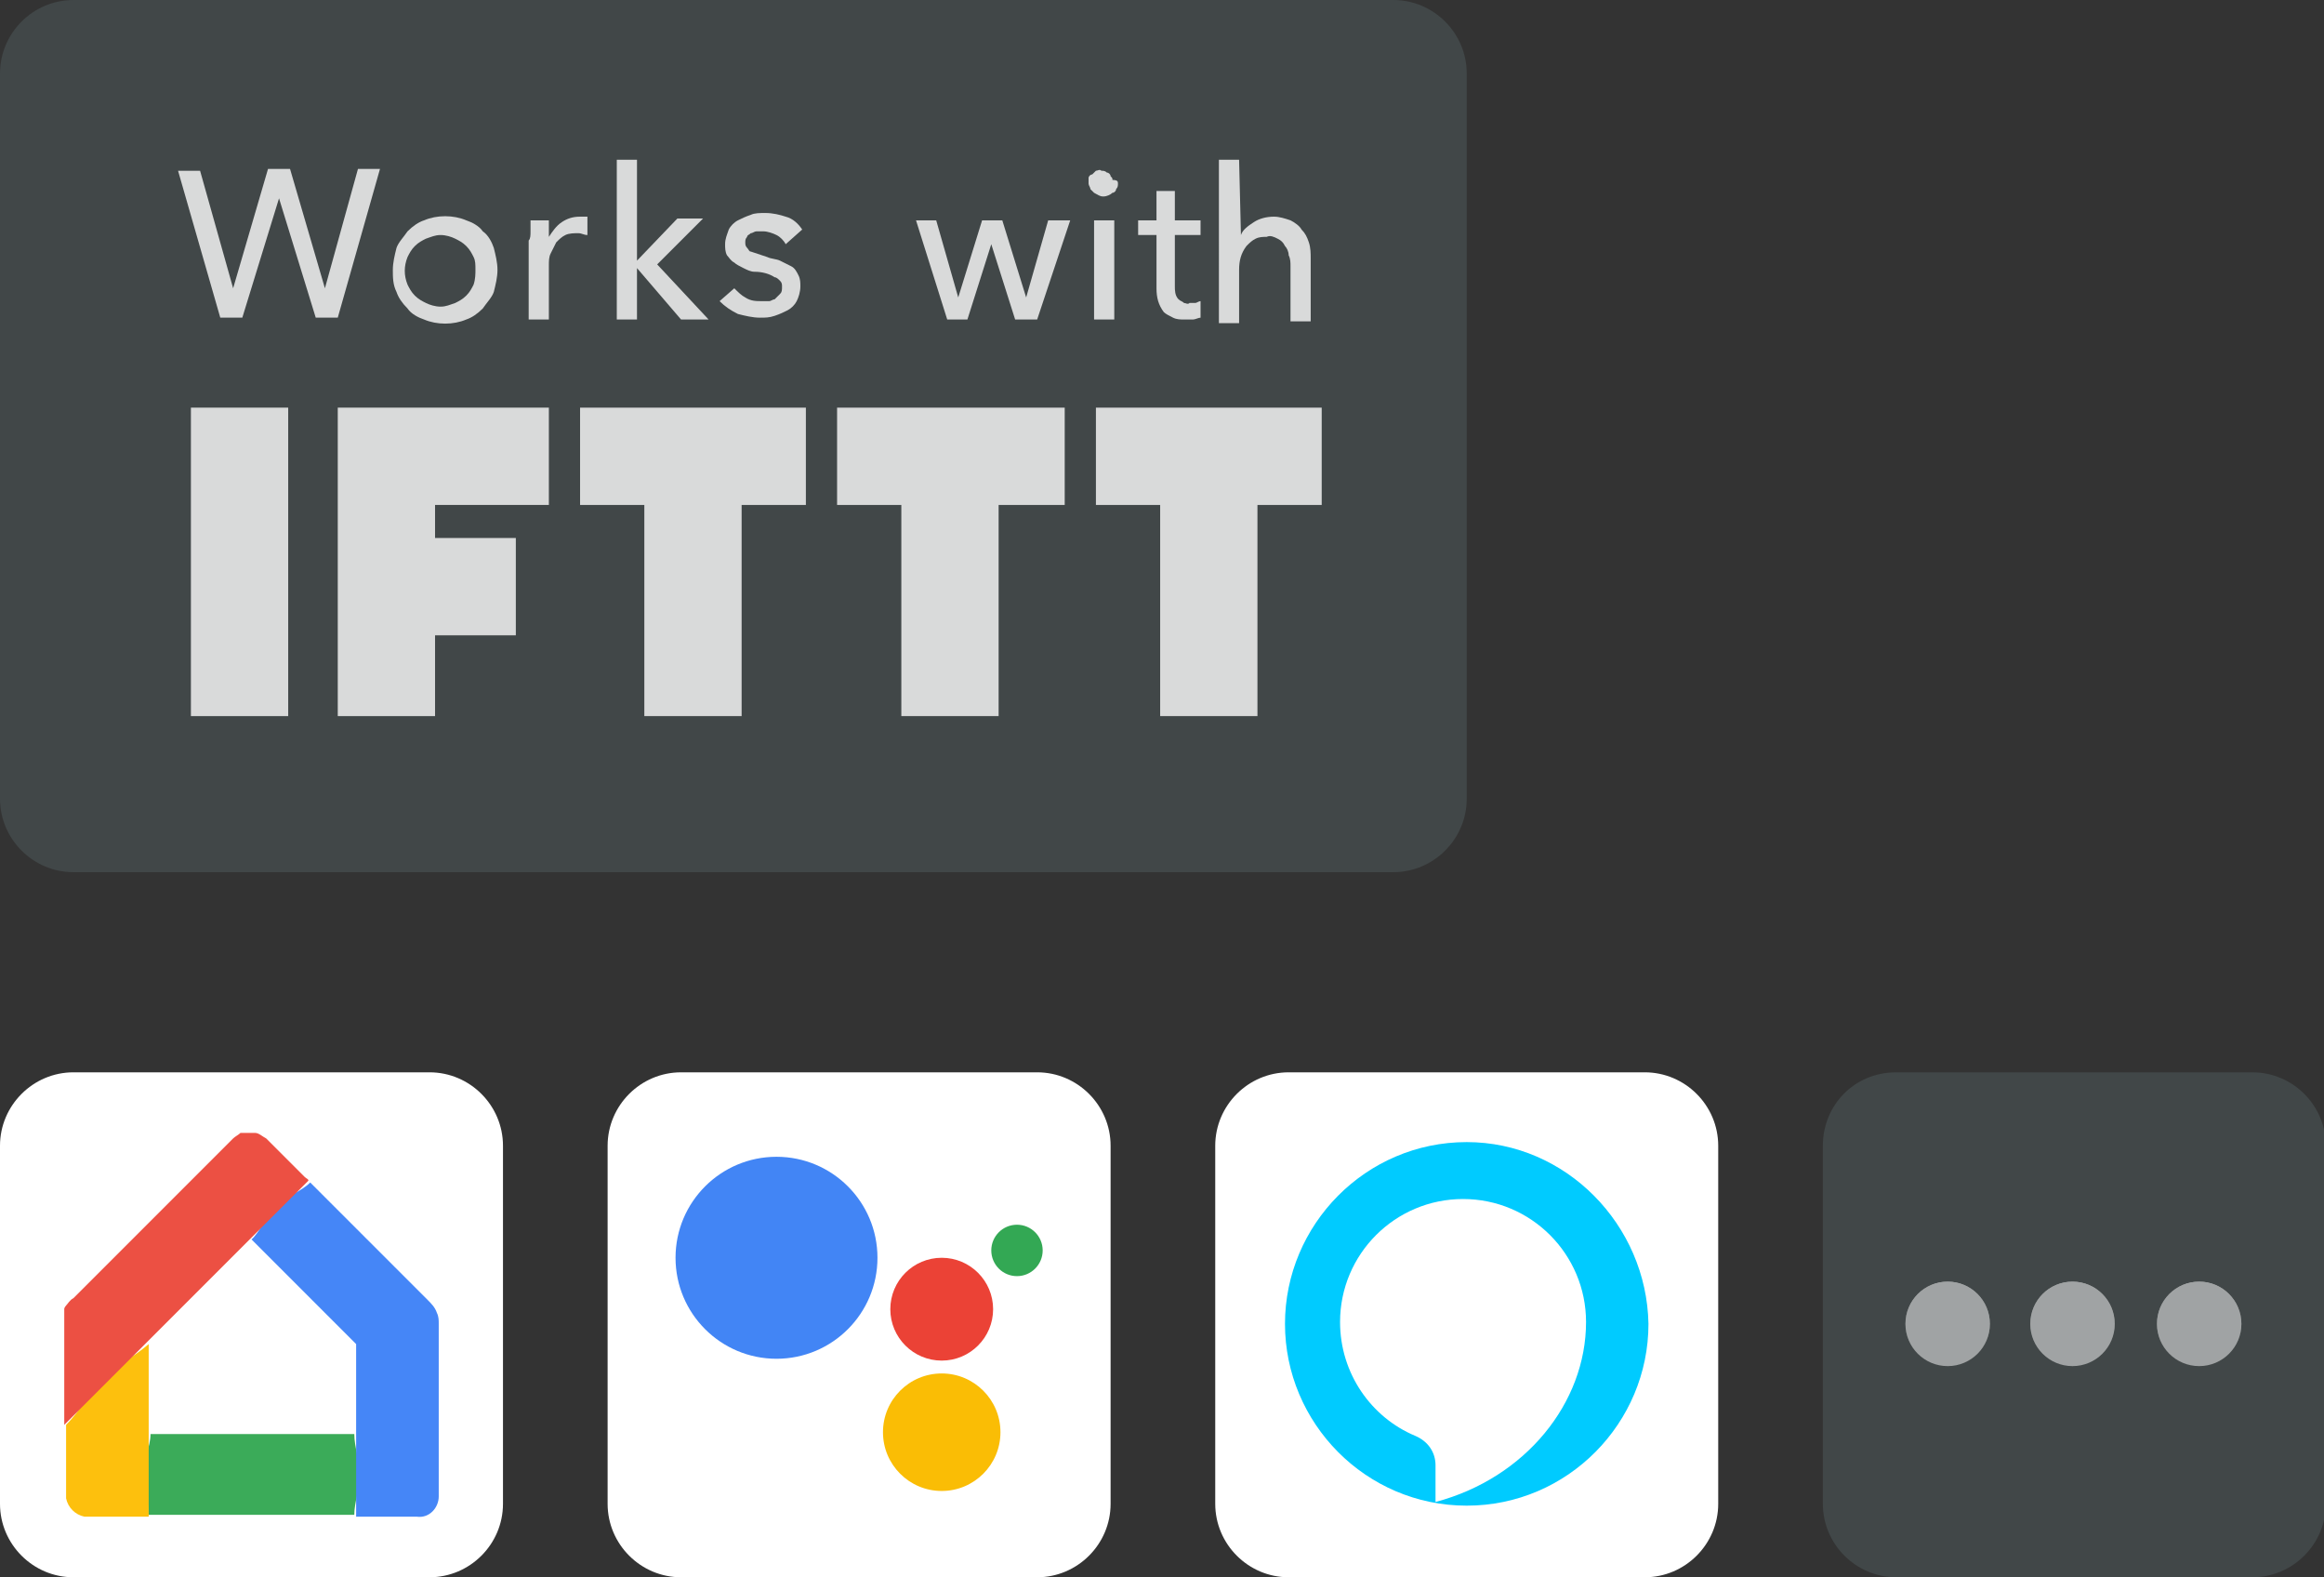 <?xml version="1.0" encoding="utf-8"?>
<!-- Generator: Adobe Illustrator 25.4.1, SVG Export Plug-In . SVG Version: 6.00 Build 0)  -->
<svg version="1.1" id="Layer_1" xmlns="http://www.w3.org/2000/svg" xmlns:xlink="http://www.w3.org/1999/xlink" x="0px" y="0px"
	 viewBox="0 0 126.6 85.9" style="enable-background:new 0 0 126.6 85.9;" xml:space="preserve">
<rect x="0" y="0" width="126.6" height="85.9" fill="#333333" stroke="none"/>
<style type="text/css">
	.st0{clip-path:url(#SVGID_00000116941334321226514720000005955075325364227242_);fill:#70858C;fill-opacity:0.24;}
	.st1{opacity:0.8;clip-path:url(#SVGID_00000116941334321226514720000005955075325364227242_);}
	.st2{fill:#FFFFFF;}
	.st3{clip-path:url(#SVGID_00000031919865113921189000000017385146657398622905_);fill:#FFFFFF;}
	
		.st4{clip-path:url(#SVGID_00000031919865113921189000000017385146657398622905_);fill-rule:evenodd;clip-rule:evenodd;fill:#00CBFF;}
	.st5{clip-path:url(#SVGID_00000059270520455302530670000011276345794888708016_);fill:#FFFFFF;}
	.st6{clip-path:url(#SVGID_00000059270520455302530670000011276345794888708016_);fill:#4285F5;}
	.st7{clip-path:url(#SVGID_00000059270520455302530670000011276345794888708016_);fill:#EB4236;}
	.st8{clip-path:url(#SVGID_00000059270520455302530670000011276345794888708016_);fill:#FABD05;}
	.st9{clip-path:url(#SVGID_00000059270520455302530670000011276345794888708016_);fill:#33A854;}
	.st10{clip-path:url(#SVGID_00000036961296102407892840000016854044217087076766_);fill:#70858C;fill-opacity:0.24;}
	.st11{opacity:0.5;clip-path:url(#SVGID_00000036961296102407892840000016854044217087076766_);}
	.st12{fill:url(#SVGID_00000091733991312819649050000006519922662461776044_);}
	.st13{fill:url(#SVGID_00000080200875801100640030000014225255770661540750_);}
	.st14{fill:url(#SVGID_00000176755630840712963920000008430700023819655341_);}
	.st15{fill:#3BAB59;}
	.st16{fill:#4586F7;}
	.st17{fill:#FDC00D;}
	.st18{fill:#EC5043;}
</style>
<g>
	<defs>
		<rect id="SVGID_1_" width="79.9" height="47.5"/>
	</defs>
	<clipPath id="SVGID_00000111870036896310704890000006702081916543294394_">
		<use xlink:href="#SVGID_1_"  style="overflow:visible;"/>
	</clipPath>
	<path style="clip-path:url(#SVGID_00000111870036896310704890000006702081916543294394_);fill:#70858C;fill-opacity:0.24;" d="M4,0
		h71.9c2.2,0,4,1.8,4,4v39.5c0,2.2-1.8,4-4,4H4c-2.2,0-4-1.8-4-4V4C0,1.8,1.8,0,4,0z"/>
	<g style="opacity:0.8;clip-path:url(#SVGID_00000111870036896310704890000006702081916543294394_);">
		<path class="st2" d="M15.7,22.2h-5.3V39h5.3V22.2z"/>
		<path class="st2" d="M35.3,22.2h-3.7v5.3h3.5V39h5.3V27.5h3.5v-5.3h-3.1H35.3z"/>
		<path class="st2" d="M49.4,22.2h-3.8v5.3h3.5V39h5.3V27.5H58v-5.3h-3H49.4z"/>
		<path class="st2" d="M69,22.2h-5.5h-3.8v5.3h3.5V39h5.3V27.5H72v-5.3H69z"/>
		<path class="st2" d="M18.4,22.2v5.1v1.6v5.5V39h5.3v-4.4h4.4v-5.3h-4.4v-1.8h6.2v-5.3h-6.3H18.4z"/>
		<path class="st2" d="M12.7,15.7l1.9-6.5h1.2l1.9,6.5l1.8-6.5h1.2l-2.3,8.1h-1.2l-2-6.5l-2,6.5h-1.2L9.7,9.3h1.2L12.7,15.7z"/>
		<path class="st2" d="M27.1,14.7c0,0.4-0.1,0.8-0.2,1.2c-0.1,0.3-0.4,0.6-0.6,0.9c-0.3,0.3-0.6,0.5-0.9,0.6c-0.7,0.3-1.6,0.3-2.3,0
			c-0.3-0.1-0.7-0.3-0.9-0.6c-0.3-0.3-0.5-0.6-0.6-0.9c-0.2-0.4-0.2-0.8-0.2-1.2c0-0.4,0.1-0.8,0.2-1.2c0.1-0.3,0.4-0.6,0.6-0.9
			c0.3-0.3,0.6-0.5,0.9-0.6c0.7-0.3,1.6-0.3,2.3,0c0.3,0.1,0.7,0.3,0.9,0.6c0.3,0.2,0.5,0.6,0.6,0.9C27,13.9,27.1,14.3,27.1,14.7z
			 M25.9,14.7c0-0.3,0-0.5-0.1-0.7c-0.1-0.2-0.2-0.4-0.4-0.6c-0.2-0.2-0.4-0.3-0.6-0.4c-0.2-0.1-0.5-0.2-0.8-0.2
			c-0.3,0-0.5,0.1-0.8,0.2c-0.2,0.1-0.4,0.2-0.6,0.4c-0.2,0.2-0.3,0.4-0.4,0.6c-0.2,0.5-0.2,1,0,1.5c0.1,0.2,0.2,0.4,0.4,0.6
			c0.2,0.2,0.4,0.3,0.6,0.4c0.2,0.1,0.5,0.2,0.8,0.2c0.3,0,0.5-0.1,0.8-0.2c0.2-0.1,0.4-0.2,0.6-0.4c0.2-0.2,0.3-0.4,0.4-0.6
			C25.9,15.2,25.9,14.9,25.9,14.7z"/>
		<path class="st2" d="M28.9,12.6c0-0.2,0-0.4,0-0.6h1c0,0.1,0,0.3,0,0.5c0,0.2,0,0.3,0,0.4c0.2-0.3,0.4-0.6,0.7-0.8
			c0.3-0.2,0.6-0.3,1-0.3c0.1,0,0.3,0,0.4,0l0,1c-0.2,0-0.3-0.1-0.5-0.1c-0.2,0-0.5,0-0.7,0.1c-0.2,0.1-0.3,0.2-0.5,0.4
			c-0.1,0.2-0.2,0.4-0.3,0.6c-0.1,0.2-0.1,0.4-0.1,0.7v2.9h-1.1v-4.3C28.9,13,28.9,12.8,28.9,12.6z"/>
		<path class="st2" d="M34.6,14.3l2.3-2.4h1.4l-2.5,2.5l2.8,3h-1.5l-2.4-2.8v2.8h-1.1V8.7h1.1V14.3z"/>
		<path class="st2" d="M42.8,13.3c-0.1-0.2-0.3-0.4-0.5-0.5c-0.2-0.1-0.5-0.2-0.7-0.2c-0.1,0-0.2,0-0.4,0c-0.1,0-0.2,0.1-0.3,0.1
			c-0.1,0.1-0.2,0.1-0.2,0.2c-0.1,0.1-0.1,0.2-0.1,0.3c0,0.1,0,0.2,0.1,0.3c0.1,0.1,0.1,0.2,0.2,0.2c0.3,0.1,0.6,0.2,0.9,0.3
			c0.2,0.1,0.5,0.1,0.7,0.2c0.2,0.1,0.4,0.2,0.6,0.3c0.2,0.1,0.3,0.3,0.4,0.5c0.1,0.2,0.1,0.4,0.1,0.6c0,0.3-0.1,0.6-0.2,0.8
			c-0.1,0.2-0.3,0.4-0.5,0.5c-0.2,0.1-0.4,0.2-0.7,0.3c-0.3,0.1-0.5,0.1-0.8,0.1c-0.4,0-0.8-0.1-1.2-0.2c-0.4-0.2-0.7-0.4-1-0.7
			l0.8-0.7c0.2,0.2,0.4,0.4,0.6,0.5c0.3,0.2,0.6,0.2,0.9,0.2c0.1,0,0.3,0,0.4,0c0.1,0,0.2-0.1,0.3-0.1c0.1-0.1,0.2-0.2,0.3-0.3
			c0.1-0.1,0.1-0.2,0.1-0.4c0-0.1,0-0.2-0.1-0.3c-0.1-0.1-0.2-0.2-0.3-0.2c-0.3-0.2-0.7-0.3-1.1-0.3c-0.2,0-0.4-0.1-0.6-0.2
			c-0.2-0.1-0.4-0.2-0.5-0.3c-0.2-0.1-0.3-0.3-0.4-0.4c-0.1-0.2-0.1-0.4-0.1-0.6c0-0.3,0.1-0.5,0.2-0.8c0.1-0.2,0.3-0.4,0.5-0.5
			c0.2-0.1,0.4-0.2,0.7-0.3c0.2-0.1,0.5-0.1,0.8-0.1c0.4,0,0.8,0.1,1.1,0.2c0.4,0.1,0.7,0.4,0.9,0.7L42.8,13.3z"/>
		<path class="st2" d="M51,12l1.2,4.2l1.3-4.2h1.1l1.3,4.2l1.2-4.2h1.2l-1.8,5.4h-1.2l-1.3-4.1l-1.3,4.1h-1.1L49.9,12H51z"/>
		<path class="st2" d="M60.9,10c0,0.1,0,0.2-0.1,0.3c0,0.1-0.1,0.2-0.2,0.2c-0.1,0.1-0.3,0.2-0.5,0.2c-0.2,0-0.3-0.1-0.5-0.2
			c-0.1-0.1-0.1-0.1-0.2-0.2c0-0.1-0.1-0.2-0.1-0.3c0-0.1,0-0.2,0-0.3c0-0.1,0.1-0.2,0.2-0.2c0.1-0.1,0.1-0.1,0.2-0.2
			c0.1,0,0.2-0.1,0.3,0c0.1,0,0.2,0,0.3,0.1c0.1,0,0.2,0.1,0.2,0.2c0.1,0.1,0.1,0.1,0.1,0.2C60.9,9.8,60.9,9.9,60.9,10z M60.7,17.4
			h-1.1V12h1.1V17.4z"/>
		<path class="st2" d="M65.4,12.8H64v2.8c0,0.2,0,0.5,0.2,0.7c0.1,0.1,0.2,0.1,0.3,0.2c0.1,0,0.2,0.1,0.3,0c0.1,0,0.2,0,0.3,0
			c0.1,0,0.2-0.1,0.3-0.1v0.9c-0.1,0-0.3,0.1-0.4,0.1c-0.2,0-0.3,0-0.5,0c-0.2,0-0.4,0-0.6-0.1c-0.2-0.1-0.4-0.2-0.5-0.3
			c-0.3-0.4-0.4-0.8-0.4-1.3v-2.9h-1V12h1v-1.6H64V12h1.4V12.8z"/>
		<path class="st2" d="M67.6,12.8c0.1-0.3,0.4-0.5,0.7-0.7c0.3-0.2,0.7-0.3,1.1-0.3c0.3,0,0.6,0.1,0.9,0.2c0.2,0.1,0.5,0.3,0.6,0.5
			c0.2,0.2,0.3,0.4,0.4,0.7c0.1,0.3,0.1,0.6,0.1,0.9v3.4h-1.1v-3c0-0.2,0-0.4-0.1-0.6c0-0.2-0.1-0.4-0.2-0.5
			c-0.1-0.2-0.2-0.3-0.4-0.4c-0.2-0.1-0.4-0.2-0.6-0.1c-0.2,0-0.4,0-0.6,0.1c-0.2,0.1-0.3,0.2-0.5,0.4c-0.3,0.4-0.4,0.8-0.4,1.3v2.9
			h-1.1V8.7h1.1L67.6,12.8L67.6,12.8z"/>
	</g>
</g>
<g>
	<defs>
		<rect id="SVGID_00000111162688056054287030000005169435156136808576_" x="66.2" y="58.4" width="27.4" height="27.5"/>
	</defs>
	<clipPath id="SVGID_00000143611959282727245600000009048247652530798510_">
		<use xlink:href="#SVGID_00000111162688056054287030000005169435156136808576_"  style="overflow:visible;"/>
	</clipPath>
	<path style="clip-path:url(#SVGID_00000143611959282727245600000009048247652530798510_);fill:#FFFFFF;" d="M70.2,58.4h19.4
		c2.2,0,4,1.8,4,4v19.5c0,2.2-1.8,4-4,4H70.2c-2.2,0-4-1.8-4-4V62.4C66.2,60.2,68,58.4,70.2,58.4z"/>
	
		<path style="clip-path:url(#SVGID_00000143611959282727245600000009048247652530798510_);fill-rule:evenodd;clip-rule:evenodd;fill:#00CBFF;" d="
		M78.2,81.8v-2c0-0.7-0.4-1.3-1.1-1.6c-2.4-1-4.1-3.4-4.1-6.2c0-3.7,3-6.7,6.7-6.7c3.7,0,6.7,3,6.7,6.7
		C86.4,76.4,83.1,80.5,78.2,81.8z M79.9,62.2c-5.5,0-9.9,4.5-9.9,9.9c0,5.4,4.4,9.9,9.9,9.9c5.5,0,9.9-4.5,9.9-9.9
		C89.7,66.7,85.3,62.2,79.9,62.2z"/>
</g>
<path class="st2" d="M4,58.4h19.4c2.2,0,4,1.8,4,4v19.5c0,2.2-1.8,4-4,4H4c-2.2,0-4-1.8-4-4V62.4C0,60.2,1.8,58.4,4,58.4z"/>
<g>
	<defs>
		<rect id="SVGID_00000151532682176380793920000000395152539137377422_" x="33.1" y="58.4" width="27.4" height="27.5"/>
	</defs>
	<clipPath id="SVGID_00000121993626626420836220000009421240832374691222_">
		<use xlink:href="#SVGID_00000151532682176380793920000000395152539137377422_"  style="overflow:visible;"/>
	</clipPath>
	<path style="clip-path:url(#SVGID_00000121993626626420836220000009421240832374691222_);fill:#FFFFFF;" d="M37.1,58.4h19.4
		c2.2,0,4,1.8,4,4v19.5c0,2.2-1.8,4-4,4H37.1c-2.2,0-4-1.8-4-4V62.4C33.1,60.2,34.9,58.4,37.1,58.4z"/>
	
		<ellipse style="clip-path:url(#SVGID_00000121993626626420836220000009421240832374691222_);fill:#4285F5;" cx="42.3" cy="68.5" rx="5.5" ry="5.5"/>
	
		<ellipse style="clip-path:url(#SVGID_00000121993626626420836220000009421240832374691222_);fill:#EB4236;" cx="51.3" cy="71.3" rx="2.8" ry="2.8"/>
	
		<ellipse style="clip-path:url(#SVGID_00000121993626626420836220000009421240832374691222_);fill:#FABD05;" cx="51.3" cy="78" rx="3.2" ry="3.2"/>
	
		<ellipse style="clip-path:url(#SVGID_00000121993626626420836220000009421240832374691222_);fill:#33A854;" cx="55.4" cy="68.1" rx="1.4" ry="1.4"/>
</g>
<g>
	<defs>
		<rect id="SVGID_00000033340470264925057030000004977952974818431913_" x="99.3" y="58.4" width="27.4" height="27.5"/>
	</defs>
	<clipPath id="SVGID_00000006684646167148701700000016579015600824480911_">
		<use xlink:href="#SVGID_00000033340470264925057030000004977952974818431913_"  style="overflow:visible;"/>
	</clipPath>
	<path style="clip-path:url(#SVGID_00000006684646167148701700000016579015600824480911_);fill:#70858C;fill-opacity:0.24;" d="
		M103.3,58.4h19.4c2.2,0,4,1.8,4,4v19.5c0,2.2-1.8,4-4,4h-19.4c-2.2,0-4-1.8-4-4V62.4C99.3,60.2,101,58.4,103.3,58.4z"/>
	<g style="opacity:0.5;clip-path:url(#SVGID_00000006684646167148701700000016579015600824480911_);">
		<ellipse class="st2" cx="106.1" cy="72.1" rx="2.3" ry="2.3"/>
		
			<linearGradient id="SVGID_00000155828737140415186970000006646957111297586853_" gradientUnits="userSpaceOnUse" x1="106.099" y1="-46.816" x2="106.099" y2="-51.397" gradientTransform="matrix(1 0 0 -1 0 23.031)">
			<stop  offset="0" style="stop-color:#FFFFFF"/>
			<stop  offset="1" style="stop-color:#FFFFFF;stop-opacity:0"/>
		</linearGradient>
		
			<ellipse style="fill:url(#SVGID_00000155828737140415186970000006646957111297586853_);" cx="106.1" cy="72.1" rx="2.3" ry="2.3"/>
	</g>
	<g style="opacity:0.5;clip-path:url(#SVGID_00000006684646167148701700000016579015600824480911_);">
		<ellipse class="st2" cx="112.9" cy="72.1" rx="2.3" ry="2.3"/>
		
			<linearGradient id="SVGID_00000017511274992458226210000001534273383694002833_" gradientUnits="userSpaceOnUse" x1="112.944" y1="-46.816" x2="112.944" y2="-51.397" gradientTransform="matrix(1 0 0 -1 0 23.031)">
			<stop  offset="0" style="stop-color:#FFFFFF"/>
			<stop  offset="1" style="stop-color:#FFFFFF;stop-opacity:0"/>
		</linearGradient>
		
			<ellipse style="fill:url(#SVGID_00000017511274992458226210000001534273383694002833_);" cx="112.9" cy="72.1" rx="2.3" ry="2.3"/>
	</g>
	<g style="opacity:0.5;clip-path:url(#SVGID_00000006684646167148701700000016579015600824480911_);">
		<ellipse class="st2" cx="119.8" cy="72.1" rx="2.3" ry="2.3"/>
		
			<linearGradient id="SVGID_00000074422314336125466830000012737633716057929369_" gradientUnits="userSpaceOnUse" x1="119.789" y1="-46.816" x2="119.789" y2="-51.397" gradientTransform="matrix(1 0 0 -1 0 23.031)">
			<stop  offset="0" style="stop-color:#FFFFFF"/>
			<stop  offset="1" style="stop-color:#FFFFFF;stop-opacity:0"/>
		</linearGradient>
		
			<ellipse style="fill:url(#SVGID_00000074422314336125466830000012737633716057929369_);" cx="119.8" cy="72.1" rx="2.3" ry="2.3"/>
	</g>
</g>
<g>
	<path class="st15" d="M19.3,78.1c0,0.7,0.3,1.5,0.3,2.2c0,0.8-0.3,1.5-0.3,2.2c-3.7,0-7.5,0-11.2,0c0-0.7-0.3-1.5-0.3-2.2
		c0-0.8,0.4-1.5,0.4-2.2C11.8,78.1,15.6,78.1,19.3,78.1z"/>
	<path class="st16" d="M15,65.7c0.5-0.5,1.4-0.8,1.9-1.3c2.1,2.1,4.3,4.3,6.4,6.4c0.2,0.2,0.4,0.4,0.5,0.7c0.1,0.2,0.1,0.4,0.1,0.6
		c0,3.1,0,6.3,0,9.4c0,0.6-0.5,1.2-1.2,1.1c-1.1,0-2.2,0-3.3,0c0-1.5,0-3,0-4.5c0-1.6,0-3.3,0-4.9c-1.4-1.4-2.8-2.8-4.2-4.2
		c-0.5-0.5-1-1-1.5-1.5C14,67.3,14.7,66,15,65.7z"/>
	<path class="st17" d="M8.1,73.2c0,1.6,0,3.3,0,4.9c0,1.5,0,3,0,4.5c-1.2,0-2.3,0-3.5,0c-0.5-0.1-0.9-0.5-1-1c0-1.3,0-2.6,0-4
		c0.8-0.8,1.3-1.8,2-2.6C6.3,74.4,7.3,73.9,8.1,73.2z"/>
	<path class="st18" d="M13.6,61.7c0.1,0,0.2,0,0.3,0c0.2,0,0.4,0.2,0.6,0.3c0.7,0.7,1.4,1.4,2.1,2.1c0.1,0.1,0.2,0.1,0.2,0.2
		c-0.8,0.8-1.6,1.6-2.4,2.4c-0.3,0.3-0.5,0.5-0.8,0.8c-0.3,0.3-0.7,0.7-1,1c-1.5,1.5-3.1,3.1-4.6,4.6c-0.7,0.7-1.4,1.4-2.2,2.2
		c-0.8,0.8-1.6,1.6-2.3,2.3c0-1.7,0-3.4,0-5.1c0-0.3,0-0.6,0-1c0-0.1,0-0.1,0-0.2c0-0.1,0.1-0.2,0.1-0.2c0.1-0.1,0.2-0.3,0.4-0.4
		c2.9-2.9,5.8-5.8,8.7-8.7c0.1-0.1,0.3-0.2,0.4-0.3C13.4,61.7,13.5,61.7,13.6,61.7z"/>
</g>
</svg>

